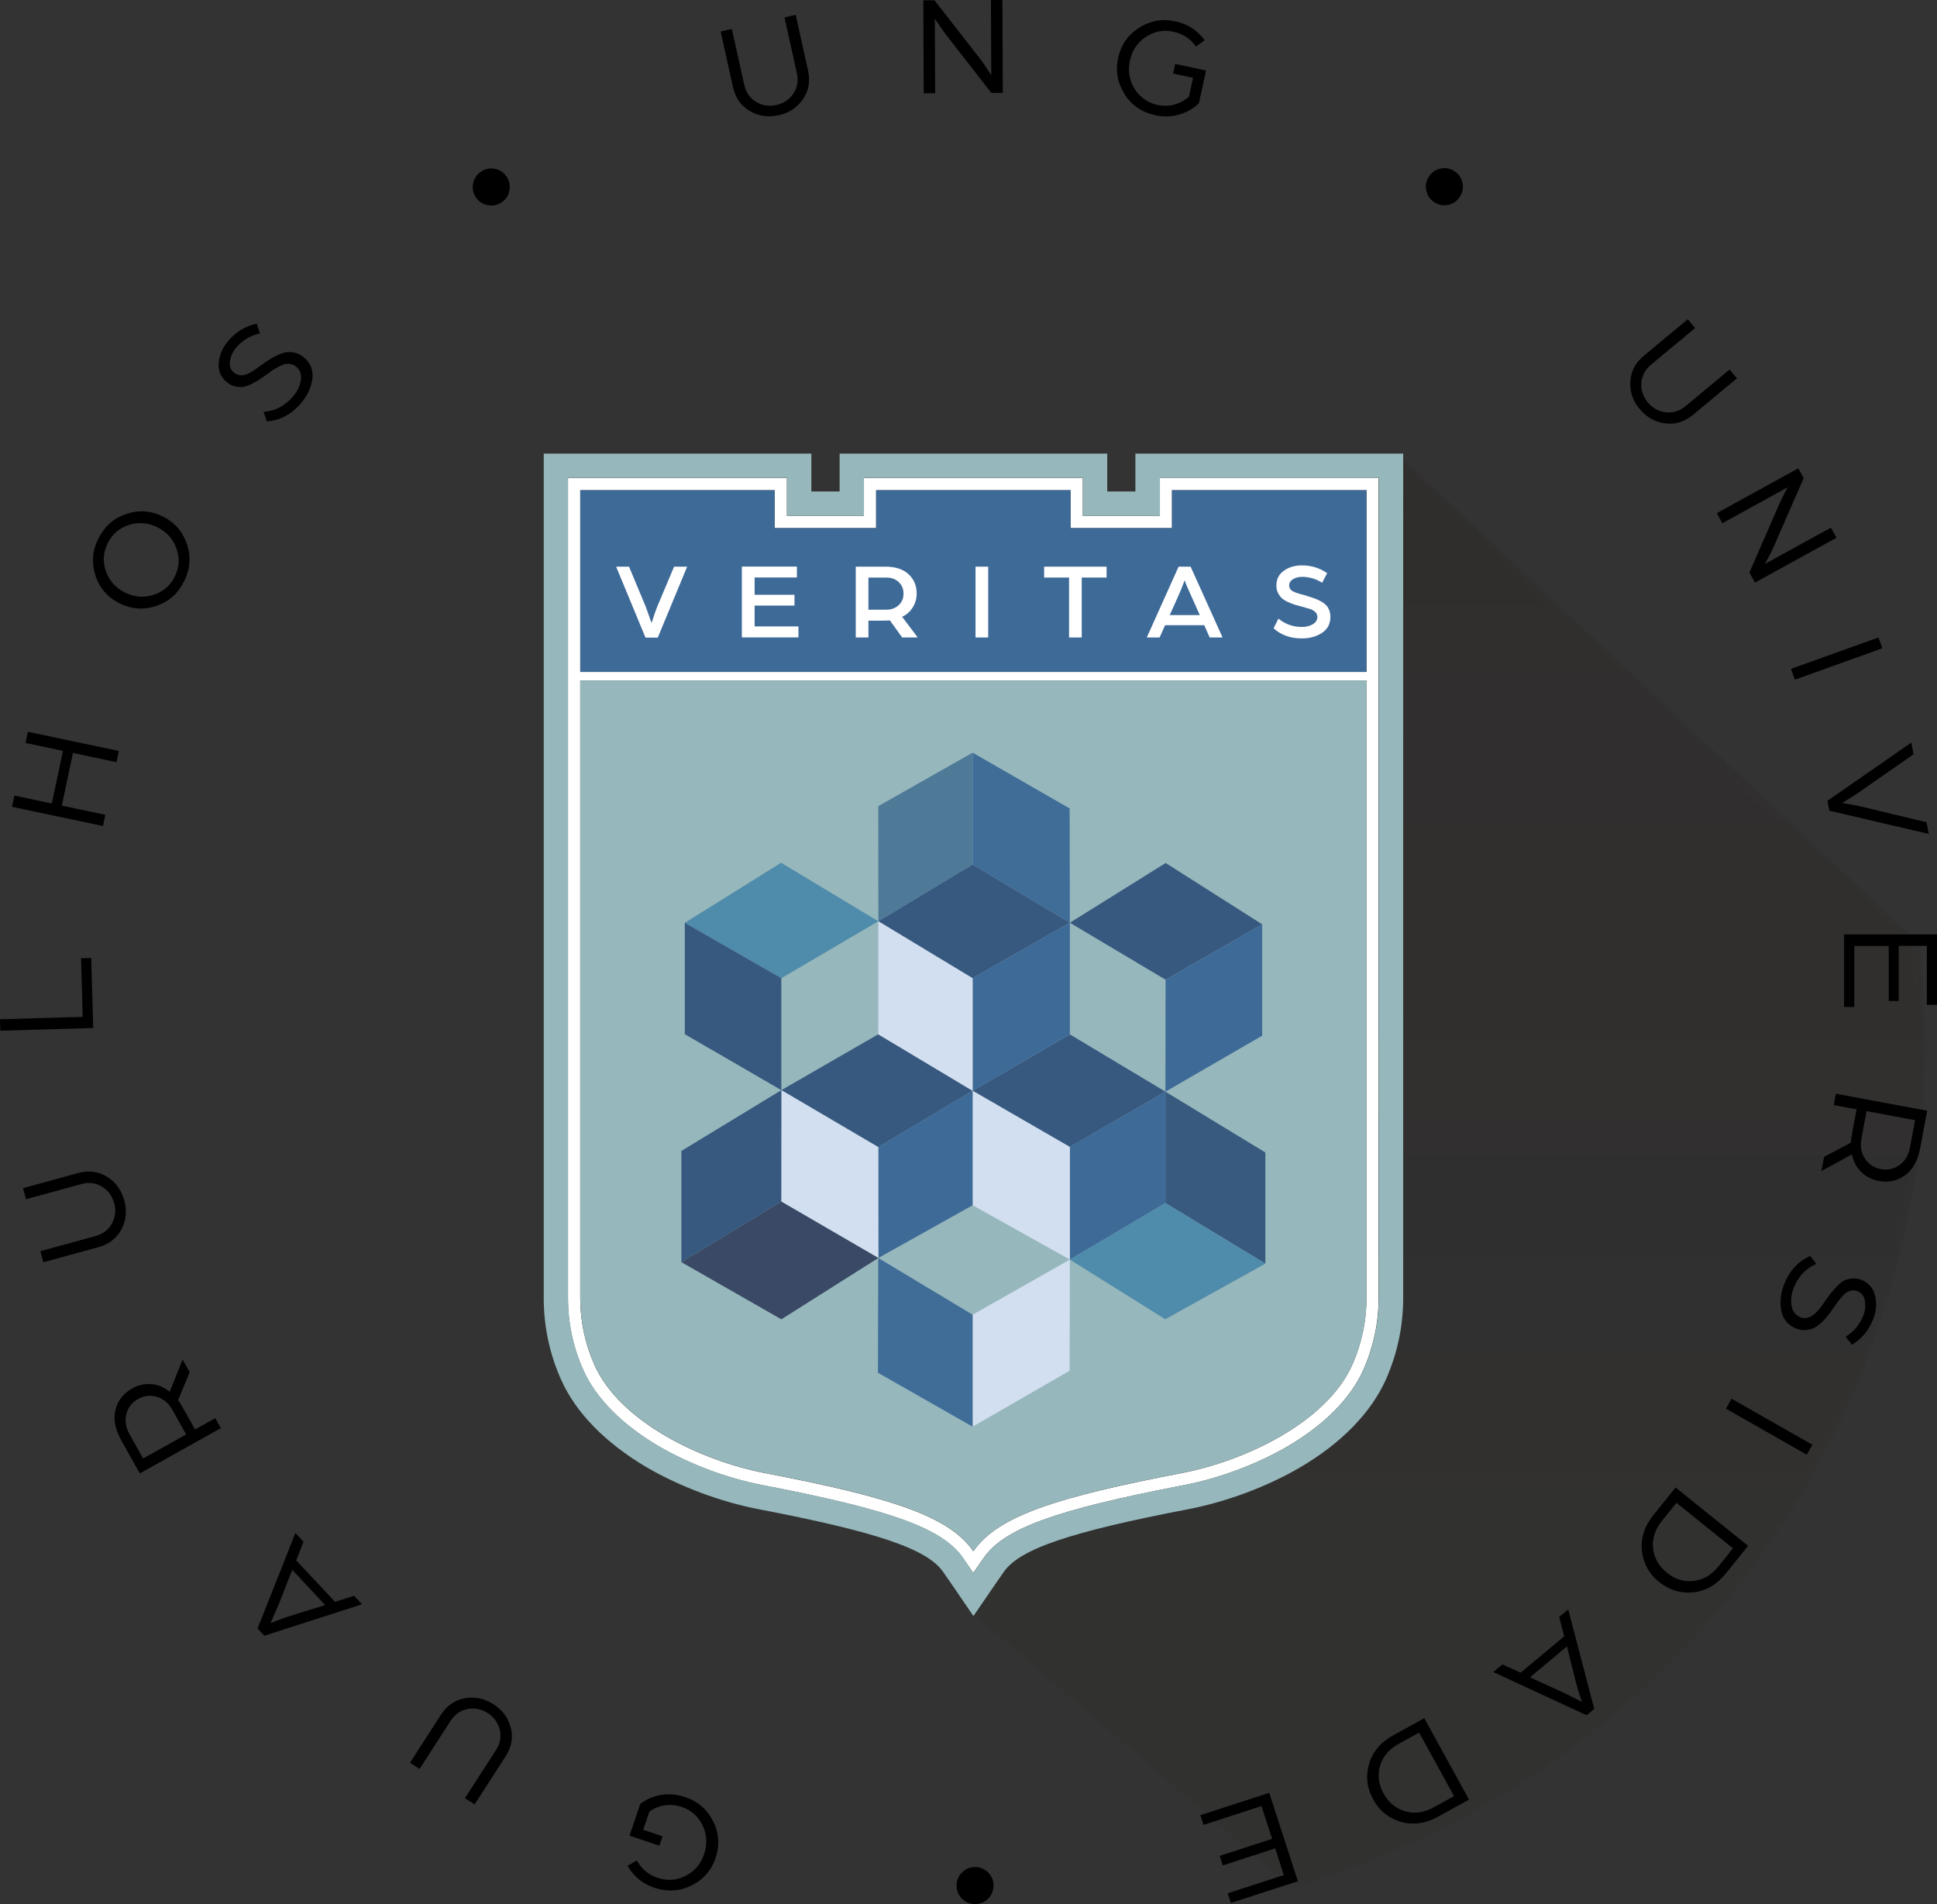<?xml version="1.0" encoding="UTF-8"?>
<svg xmlns="http://www.w3.org/2000/svg" xmlns:xlink="http://www.w3.org/1999/xlink" viewBox="0 0 240 235.88">
  <rect x="0" y="0" width="240" height="235.88" fill="#333333" stroke="none"/>
  <defs>
    <style>
      .cls-1 {
        fill: #3e6a98;
      }

      .cls-1, .cls-2, .cls-3, .cls-4, .cls-5, .cls-6, .cls-7, .cls-8, .cls-9, .cls-10, .cls-11, .cls-12, .cls-13, .cls-14 {
        stroke-width: 0px;
      }

      .cls-15 {
        isolation: isolate;
      }

      .cls-3 {
        fill: #96b7bb;
      }

      .cls-4 {
        fill: #3a4966;
      }

      .cls-5 {
        fill: url(#Gradiente_sem_nome_7);
        mix-blend-mode: multiply;
      }

      .cls-6 {
        fill: #38597f;
      }

      .cls-7 {
        fill: #fff;
      }

      .cls-8 {
        fill: #406d98;
      }

      .cls-9 {
        fill: #395a7f;
      }

      .cls-10 {
        fill: #4e7a98;
      }

      .cls-11 {
        fill: #37597f;
      }

      .cls-12 {
        fill: #d2dff0;
      }

      .cls-13 {
        fill: #4f8baa;
      }

      .cls-14 {
        fill: url(#Gradiente_sem_nome_242);
      }

      .cls-16 {
        mask: url(#mask);
      }
    </style>
    <linearGradient id="Gradiente_sem_nome_242" data-name="Gradiente sem nome 242" x1="8.74" y1="85.52" x2="218.46" y2="164.43" gradientUnits="userSpaceOnUse">
      <stop offset=".63" stop-color="#fff"/>
      <stop offset="1" stop-color="#000"/>
    </linearGradient>
    <mask id="mask" x="67.36" y="56.19" width="171.22" height="177.68" maskUnits="userSpaceOnUse">
      <path class="cls-14" d="M238.58,129.53c0,49.56-33.23,91.37-78.62,104.35l-39.3-33.76-.05.08-.19-.27-2.3-3.34-1.24-1.82c-.86-1.26-2.56-2.38-5.44-3.48-3.66-1.39-9.25-2.75-17.51-4.33-4.65-.9-9.65-2.77-13.71-5.12-5.18-3.01-8.89-6.81-10.73-10.98-1.4-3.18-2.12-6.57-2.12-10.04V56.19h33.17v4.69h3.49v-4.69h33.16v4.69h3.49v-4.69h33.16v.63l63.99,60.02c.49,4.16.74,8.39.74,12.69Z"/>
    </mask>
    <linearGradient id="Gradiente_sem_nome_7" data-name="Gradiente sem nome 7" x1="152.97" y1="233.88" x2="152.97" y2="56.19" gradientUnits="userSpaceOnUse">
      <stop offset=".23" stop-color="#211915" stop-opacity=".1"/>
      <stop offset="1" stop-color="#211915" stop-opacity=".2"/>
    </linearGradient>
  </defs>
  <g class="cls-15">
    <g id="Camada_2" data-name="Camada 2">
      <g id="Camada_1-2" data-name="Camada 1">
        <g>
          <g class="cls-16">
            <path class="cls-5" d="M238.58,129.53c0,49.56-33.23,91.37-78.62,104.35l-39.3-33.76-.05.08-.19-.27-2.3-3.34-1.24-1.82c-.86-1.26-2.56-2.38-5.44-3.48-3.66-1.39-9.25-2.75-17.51-4.33-4.65-.9-9.65-2.77-13.71-5.12-5.18-3.01-8.89-6.81-10.73-10.98-1.4-3.18-2.12-6.57-2.12-10.04V56.19h33.17v4.69h3.49v-4.69h33.16v4.69h3.49v-4.69h33.16v.63l63.99,60.02c.49,4.16.74,8.39.74,12.69Z"/>
          </g>
          <g>
            <path class="cls-7" d="M143.7,63.9h-9.54v-4.69h-27.13v4.69h-9.53v-4.69h-27.13v101.6c0,3.05.62,6.02,1.86,8.83,1.57,3.57,4.86,6.88,9.48,9.58,3.78,2.19,8.43,3.93,12.76,4.76,16.05,3.09,22.34,5.38,24.87,9.06l1.25,1.82,1.26-1.82c2.53-3.68,8.81-5.97,24.85-9.06,4.34-.83,8.99-2.57,12.77-4.76,4.63-2.7,7.91-6.01,9.48-9.58,1.23-2.81,1.86-5.78,1.86-8.83V59.2h-27.13v4.69ZM169.31,160.8c0,2.83-.59,5.63-1.73,8.22-3.19,7.22-13.4,11.98-21.15,13.47-15.61,3-22.83,5.33-25.83,9.69-3-4.36-10.22-6.69-25.83-9.69-7.75-1.49-17.96-6.25-21.15-13.47-1.14-2.59-1.73-5.39-1.73-8.22v-76.49h97.42v76.49ZM145.22,60.73h24.09v22.51h-97.42v-22.51h24.09v4.69h12.57v-4.69h24.09v4.69h12.57v-4.69Z"/>
            <path class="cls-3" d="M71.9,84.3v76.49c0,2.83.59,5.63,1.73,8.22,3.19,7.22,13.4,11.98,21.15,13.47,15.61,3,22.83,5.33,25.83,9.69,3-4.36,10.22-6.69,25.83-9.69,7.75-1.49,17.96-6.25,21.15-13.47,1.14-2.59,1.73-5.39,1.73-8.22v-76.49h-97.42Z"/>
            <path class="cls-3" d="M140.68,56.19v4.69h-3.49v-4.69h-33.16v4.69h-3.5v-4.69h-33.16v104.61c0,3.48.71,6.86,2.12,10.05,1.83,4.16,5.56,7.95,10.73,10.98,4.06,2.35,9.06,4.22,13.71,5.12,14.77,2.83,20.98,4.95,22.94,7.8l1.26,1.82,2.48,3.63,2.49-3.63,1.26-1.82c1.96-2.85,8.17-4.97,22.94-7.8,4.65-.9,9.65-2.76,13.71-5.12,5.17-3.02,8.88-6.82,10.73-10.98,1.4-3.19,2.12-6.57,2.12-10.05V56.19h-33.18ZM170.83,160.8c0,3.05-.63,6.02-1.86,8.83-1.57,3.57-4.86,6.88-9.48,9.58-3.78,2.19-8.43,3.93-12.77,4.76-16.04,3.09-22.32,5.38-24.85,9.06l-1.26,1.82-1.25-1.82c-2.53-3.68-8.81-5.97-24.87-9.06-4.32-.83-8.98-2.57-12.76-4.76-4.63-2.7-7.91-6.01-9.48-9.58-1.25-2.81-1.86-5.78-1.86-8.83V59.2h27.13v4.69h9.53v-4.69h27.13v4.69h9.54v-4.69h27.13v101.6Z"/>
            <polygon class="cls-1" points="132.65 60.73 108.56 60.73 108.56 65.42 95.99 65.42 95.99 60.73 71.9 60.73 71.9 65.42 71.9 83.24 169.31 83.24 169.31 65.42 169.31 60.73 145.22 60.73 145.22 65.42 132.65 65.42 132.65 60.73"/>
            <g>
              <path class="cls-7" d="M83.52,70.2l-2.11,5.01c-.16.42-.4,1.08-.68,1.97l-.7-1.97-2.09-5.01h-1.6l3.64,8.79h1.52l3.64-8.79h-1.61Z"/>
              <path class="cls-7" d="M93.5,77.61v-2.59h4.94v-1.34h-4.94v-2.14h5.24v-1.35h-6.82v8.77h7.01v-1.36h-5.43Z"/>
              <path class="cls-7" d="M111.77,76.41c.58-.26,1.01-.66,1.33-1.18s.48-1.08.48-1.68c0-.99-.33-1.78-1-2.41-.67-.63-1.63-.94-2.87-.94h-3.68v8.77h1.57v-2.08h1.26c.67,0,1.14-.01,1.4-.03l1.52,2.11h1.93l-1.93-2.56ZM111.36,74.96c-.4.38-.92.57-1.56.57h-2.2v-3.98h2.22c.64,0,1.15.19,1.55.57.38.37.58.85.58,1.42s-.19,1.04-.58,1.41Z"/>
              <path class="cls-7" d="M120.87,70.2v8.77h1.57v-8.77h-1.57Z"/>
              <path class="cls-7" d="M129.37,70.2v1.35h3.09v7.42h1.57v-7.42h3.08v-1.35h-7.75Z"/>
              <path class="cls-7" d="M147.52,70.2h-1.49l-3.94,8.77h1.59l.68-1.52h4.85l.67,1.52h1.6l-3.96-8.77ZM144.93,76.2l1-2.22c.27-.59.56-1.29.85-2.09l.12.33c.08.22.21.51.36.85.15.34.29.64.4.9l1,2.23h-3.72Z"/>
              <path class="cls-7" d="M164.6,75.36c-.18-.31-.44-.57-.77-.77-.33-.21-.68-.36-1.03-.48-.36-.11-.75-.25-1.22-.4-.64-.15-1.11-.3-1.41-.47-.29-.16-.44-.41-.44-.73,0-.23.1-.44.29-.62.19-.16.4-.27.63-.33.22-.07.45-.1.67-.1.9,0,1.74.25,2.5.73l.62-1.19c-.93-.64-1.97-.96-3.12-.96-.88,0-1.63.22-2.24.66-.63.44-.93,1.05-.93,1.82,0,.34.05.64.19.92.14.26.29.49.48.66.19.18.44.33.77.48.31.15.6.26.86.34.26.07.57.15.96.26s.68.19.9.26c.21.05.41.18.62.34.19.18.3.4.3.64,0,.38-.19.68-.58.92-.38.22-.82.33-1.33.33-1.1,0-2.07-.34-2.92-1.03l-.6,1.19c.9.83,2.07,1.26,3.5,1.26.96,0,1.79-.23,2.49-.68.71-.47,1.05-1.12,1.05-1.98,0-.4-.08-.77-.26-1.08Z"/>
            </g>
            <g>
              <g>
                <polygon class="cls-6" points="132.56 114.31 144.42 121.37 156.39 114.51 144.43 106.91 132.56 114.31"/>
                <polygon class="cls-1" points="144.42 121.37 144.4 135.24 156.39 128.3 156.39 114.51 144.42 121.37"/>
              </g>
              <g>
                <polygon class="cls-13" points="108.82 114.13 96.81 121.18 84.85 114.32 96.78 106.88 108.82 114.13"/>
                <polygon class="cls-6" points="96.81 121.18 96.81 135.05 84.85 128.12 84.85 114.32 96.81 121.18"/>
              </g>
              <g>
                <polygon class="cls-6" points="120.51 135.13 132.56 142.09 144.4 135.24 132.56 128.14 120.51 135.13"/>
                <polygon class="cls-1" points="132.56 142.09 132.56 156.04 144.4 149.04 144.4 135.24 132.56 142.09"/>
                <polygon class="cls-12" points="120.51 135.13 132.56 142.09 132.56 156.04 120.51 149.31 120.51 135.13"/>
              </g>
              <g>
                <polygon class="cls-12" points="120.51 162.87 120.51 176.74 132.53 169.81 132.56 156.04 120.51 162.87"/>
                <polygon class="cls-8" points="108.82 155.84 120.51 162.87 120.51 176.74 108.78 170.06 108.82 155.84"/>
              </g>
              <g>
                <polygon class="cls-8" points="120.51 107.1 120.51 93.24 132.53 100.15 132.56 114.31 120.51 107.1"/>
                <polygon class="cls-10" points="108.83 114.13 120.51 107.1 120.51 93.24 108.82 99.87 108.83 114.13"/>
              </g>
              <g>
                <polygon class="cls-6" points="96.81 135.05 108.82 142.11 120.51 135.13 108.82 128.13 96.81 135.05"/>
                <polygon class="cls-1" points="108.82 142.11 108.83 155.84 120.51 149.31 120.51 135.13 108.82 142.11"/>
                <polygon class="cls-12" points="96.81 135.05 108.82 142.11 108.83 155.84 96.8 148.85 96.81 135.05"/>
              </g>
              <g>
                <polygon class="cls-6" points="108.83 114.13 120.51 121.19 132.56 114.31 120.51 107.1 108.83 114.13"/>
                <polygon class="cls-1" points="120.51 121.19 120.51 135.13 132.56 128.14 132.56 114.31 120.51 121.19"/>
                <polygon class="cls-12" points="108.83 114.13 120.51 121.19 120.51 135.13 108.82 128.13 108.83 114.13"/>
              </g>
              <polygon class="cls-9" points="144.4 135.24 144.4 149.04 156.78 156.54 156.78 142.77 144.4 135.24"/>
              <polygon class="cls-13" points="156.78 156.54 144.38 163.43 132.56 156.04 144.4 149.04 156.78 156.54"/>
              <polygon class="cls-11" points="96.81 135.05 96.8 148.85 84.43 156.36 84.43 142.58 96.81 135.05"/>
              <polygon class="cls-4" points="84.43 156.36 96.81 163.44 108.83 155.84 96.8 148.85 84.43 156.36"/>
            </g>
          </g>
          <g>
            <path class="cls-2" d="M58.92,24.38c-.34-.54-.43-1.12-.28-1.74s.49-1.09,1.03-1.42c.54-.34,1.12-.43,1.73-.29.61.14,1.09.49,1.42,1.03.33.53.42,1.11.28,1.73-.14.62-.48,1.09-1.03,1.43-.53.33-1.11.42-1.73.28-.62-.15-1.09-.49-1.42-1.02Z"/>
            <path class="cls-2" d="M96.47,14.27c-1.31.29-2.5.12-3.58-.52-1.08-.64-1.77-1.62-2.07-2.95l-1.53-6.9,1.39-.31,1.53,6.9c.21.95.7,1.66,1.46,2.12.77.47,1.6.6,2.52.4.91-.2,1.62-.68,2.11-1.42.5-.75.64-1.59.43-2.54l-1.53-6.9,1.39-.31,1.53,6.9c.3,1.33.08,2.51-.63,3.55-.72,1.04-1.72,1.7-3.02,1.99Z"/>
            <path class="cls-2" d="M114.45,11.56l-.05-11.52h1.39s5.54,7.11,5.54,7.11c.23.28.46.61.71.97.25.37.44.66.57.87l.21.34-.04-9.33h1.42s.05,11.51.05,11.51h-1.42s-5.36-6.88-5.36-6.88c-.26-.33-.53-.69-.8-1.08-.27-.39-.48-.7-.63-.92l-.21-.34.04,9.26h-1.42Z"/>
            <path class="cls-2" d="M139.34,11.65c-.88-1.37-1.15-2.86-.8-4.47.35-1.61,1.21-2.86,2.59-3.74,1.38-.88,2.89-1.15,4.53-.79,1.48.32,2.68,1.1,3.61,2.33l-1.08.79c-.68-.97-1.61-1.58-2.8-1.84-1.24-.27-2.38-.05-3.42.64-1.04.7-1.7,1.67-1.97,2.94-.27,1.26-.08,2.43.58,3.49.66,1.06,1.61,1.73,2.85,2,.71.15,1.4.14,2.08-.05.68-.19,1.29-.51,1.81-.98l.5-2.33-2.47-.53.26-1.2,3.82.83-.88,4.05c-.69.67-1.51,1.14-2.47,1.41-.95.27-1.94.29-2.94.07-1.66-.36-2.93-1.22-3.81-2.6Z"/>
            <path class="cls-2" d="M177,21.94c.33-.55.81-.89,1.42-1.04s1.19-.06,1.73.27c.55.33.89.8,1.04,1.41.15.61.06,1.19-.27,1.74-.33.54-.8.88-1.41,1.04-.61.15-1.19.07-1.74-.27-.54-.33-.88-.8-1.03-1.42-.15-.62-.06-1.2.26-1.73Z"/>
            <path class="cls-2" d="M203.17,50.69c-.86-1.03-1.25-2.17-1.17-3.43.07-1.26.63-2.32,1.68-3.19l5.44-4.52.91,1.09-5.44,4.52c-.75.62-1.15,1.38-1.22,2.27s.2,1.7.8,2.42c.6.72,1.34,1.13,2.23,1.23.89.1,1.71-.16,2.46-.78l5.44-4.52.91,1.09-5.44,4.52c-1.05.87-2.2,1.23-3.45,1.06-1.25-.16-2.3-.75-3.15-1.77Z"/>
            <path class="cls-2" d="M212.72,63.57l10.09-5.55.67,1.21-3.61,8.27c-.14.33-.31.7-.51,1.09-.2.4-.37.7-.49.92l-.19.35,8.18-4.49.68,1.25-10.09,5.55-.69-1.25,3.49-8c.16-.39.35-.8.56-1.22.21-.43.38-.76.51-.99l.19-.35-8.11,4.46-.68-1.25Z"/>
            <path class="cls-2" d="M221.91,82.86l10.84-3.89.48,1.34-10.84,3.89-.48-1.34Z"/>
            <path class="cls-2" d="M226.42,99.21l10.4-7.22.27,1.45-6.88,4.8-1.95,1.24c1.01.16,1.76.3,2.27.42l8.17,1.96.28,1.45-12.32-2.88-.23-1.2Z"/>
            <path class="cls-2" d="M228.48,115.76h11.52s0,8.72,0,8.72h-1.26s0-7.3,0-7.3h-3.48s0,6.83,0,6.83h-1.24s0-6.82,0-6.82h-4.27s0,7.56,0,7.56h-1.26s0-8.97,0-8.97Z"/>
            <path class="cls-2" d="M227.46,135.49l11.32,2.11-.86,4.63c-.29,1.54-.91,2.66-1.87,3.36-.96.7-2.05.94-3.28.71-.84-.16-1.56-.53-2.16-1.11s-.98-1.31-1.15-2.18l-3.78,2.06.33-1.76,3.31-1.75c.02-.3.13-.99.33-2.07l.39-2.06-2.83-.53.26-1.4ZM231.27,137.65l-.63,3.37c-.18.97-.04,1.8.43,2.51.46.71,1.12,1.14,1.97,1.3.85.16,1.62,0,2.31-.5.69-.49,1.12-1.22,1.3-2.17l.63-3.39-6.01-1.12Z"/>
            <path class="cls-2" d="M224.27,155.58l.78.99c-1.32.57-2.27,1.58-2.82,3.03-.28.73-.37,1.45-.25,2.16.11.71.49,1.19,1.12,1.43.23.09.47.12.7.08.24-.04.44-.1.62-.2.18-.1.38-.26.6-.48s.4-.43.54-.6c.14-.18.31-.41.51-.72.31-.44.56-.78.75-1.03s.45-.54.77-.88c.32-.33.62-.57.89-.71.28-.14.6-.23.98-.27.38-.04.76.02,1.16.17.89.35,1.46.99,1.7,1.94.24.95.16,1.93-.23,2.93-.52,1.36-1.4,2.42-2.62,3.18l-.79-1.01c1.03-.63,1.76-1.51,2.2-2.64.22-.56.28-1.15.19-1.77s-.42-1.03-.97-1.24c-.22-.09-.44-.11-.66-.07s-.41.1-.58.2c-.17.09-.36.25-.56.48-.21.22-.38.43-.51.61-.13.18-.32.44-.54.77-.29.41-.54.76-.76,1.04-.22.28-.49.57-.81.88-.32.3-.63.52-.92.66-.3.14-.63.23-1.01.26-.38.03-.77-.03-1.17-.18-1.02-.39-1.64-1.11-1.86-2.16-.22-1.05-.11-2.15.32-3.28.66-1.71,1.75-2.9,3.25-3.55Z"/>
            <path class="cls-2" d="M214.55,173.28l10.01,5.7-.7,1.23-10.01-5.7.7-1.24Z"/>
            <path class="cls-2" d="M207.62,184.28l8.97,7.22-2.74,3.41c-1.13,1.4-2.47,2.19-4.04,2.35-1.56.17-2.97-.26-4.23-1.27-1.26-1.01-1.97-2.3-2.14-3.86-.17-1.56.3-3.04,1.43-4.45l2.74-3.41ZM207.71,186.18l-1.79,2.23c-.86,1.07-1.23,2.2-1.1,3.4.13,1.19.7,2.2,1.71,3.02s2.12,1.16,3.32,1.02,2.22-.74,3.08-1.81l1.79-2.23-7.01-5.64Z"/>
            <path class="cls-2" d="M194.31,199.38l3.22,12.32-.94.79-11.56-5.35,1.13-.95,2.25,1.03,5.4-4.51-.62-2.4,1.12-.93ZM194.15,203.96l-4.58,3.83,4.09,1.87,2.35,1.18c-.32-.92-.58-1.76-.77-2.53l-1.09-4.35Z"/>
            <path class="cls-2" d="M176.47,212.85l5.55,10.09-3.83,2.11c-1.58.87-3.12,1.08-4.63.64-1.51-.44-2.65-1.37-3.42-2.78-.78-1.41-.95-2.87-.51-4.38.43-1.51,1.44-2.7,3.02-3.57l3.83-2.11ZM175.83,214.64l-2.51,1.38c-1.2.66-1.98,1.57-2.32,2.72-.34,1.15-.2,2.3.43,3.44.63,1.14,1.52,1.88,2.68,2.21,1.16.33,2.34.17,3.54-.5l2.51-1.38-4.33-7.88Z"/>
            <path class="cls-2" d="M157.26,222.1l3.55,10.95-8.3,2.69-.39-1.2,6.95-2.25-1.07-3.31-6.49,2.11-.38-1.18,6.49-2.11-1.32-4.06-7.18,2.33-.39-1.2,8.54-2.77Z"/>
            <path class="cls-2" d="M123.1,233.57c0,.64-.22,1.18-.66,1.63-.45.45-.98.67-1.61.68-.64,0-1.18-.21-1.63-.66-.45-.44-.67-.98-.68-1.62,0-.63.21-1.17.66-1.62.44-.45.98-.68,1.62-.69.63,0,1.17.22,1.62.66.45.45.68.99.69,1.61Z"/>
            <path class="cls-2" d="M88.37,225.62c.72,1.46.82,2.98.3,4.54-.53,1.56-1.53,2.7-3,3.42-1.47.72-3,.81-4.6.28-1.44-.49-2.54-1.39-3.32-2.72l1.16-.66c.56,1.04,1.42,1.76,2.58,2.15,1.2.41,2.36.32,3.47-.25s1.88-1.47,2.29-2.7c.41-1.22.35-2.4-.19-3.53-.54-1.13-1.4-1.9-2.61-2.31-.68-.23-1.38-.29-2.08-.19-.7.11-1.34.37-1.91.77l-.76,2.26,2.39.81-.39,1.16-3.7-1.25,1.33-3.92c.76-.59,1.63-.97,2.61-1.12s1.96-.07,2.93.26c1.61.54,2.77,1.55,3.49,3.01Z"/>
            <path class="cls-2" d="M61.14,211.12c1.13.73,1.84,1.7,2.15,2.92.31,1.22.09,2.4-.65,3.55l-3.83,5.94-1.2-.77,3.83-5.94c.53-.82.69-1.66.48-2.53-.21-.87-.7-1.56-1.49-2.07-.79-.51-1.62-.67-2.5-.5-.88.17-1.58.67-2.11,1.48l-3.83,5.94-1.19-.77,3.83-5.94c.74-1.15,1.73-1.83,2.97-2.05,1.24-.22,2.42.03,3.54.75Z"/>
            <path class="cls-2" d="M44.87,198.74l-12.12,3.9-.84-.89,4.69-11.84,1.01,1.08-.91,2.31,4.81,5.14,2.36-.75,1,1.06ZM40.29,198.84l-4.08-4.36-1.64,4.18-1.05,2.42c.9-.37,1.73-.68,2.48-.91l4.28-1.33Z"/>
            <path class="cls-2" d="M27.37,176.92l-10.05,5.61-2.3-4.11c-.76-1.37-1-2.62-.71-3.78.29-1.15.98-2.03,2.07-2.64.74-.42,1.54-.59,2.37-.53.84.06,1.59.38,2.28.95l1.59-4,.88,1.57-1.43,3.46c.18.24.53.84,1.07,1.8l1.02,1.83,2.51-1.4.69,1.24ZM23.06,177.7l-1.67-2.99c-.48-.86-1.12-1.41-1.93-1.66-.81-.25-1.59-.16-2.35.26-.75.42-1.24,1.04-1.45,1.86-.21.82-.09,1.65.39,2.5l1.68,3.01,5.34-2.98Z"/>
            <path class="cls-2" d="M15.4,148.68c.35,1.29.24,2.49-.35,3.61-.59,1.11-1.54,1.85-2.85,2.21l-6.82,1.87-.38-1.37,6.82-1.87c.94-.26,1.62-.78,2.05-1.57.43-.79.52-1.63.27-2.53-.25-.9-.76-1.58-1.53-2.04-.77-.46-1.62-.56-2.56-.3l-6.82,1.87-.38-1.37,6.82-1.87c1.31-.36,2.51-.21,3.58.45,1.07.66,1.78,1.64,2.14,2.92Z"/>
            <path class="cls-2" d="M11.55,127.35l-11.51.34-.04-1.42,10.25-.3-.21-7.26,1.26-.04.25,8.69Z"/>
            <path class="cls-2" d="M12.76,102.33l-11.27-2.38.29-1.39,4.64.98,1.38-6.52-4.64-.98.29-1.39,11.27,2.38-.29,1.39-5.39-1.14-1.38,6.52,5.39,1.14-.29,1.39Z"/>
            <path class="cls-2" d="M11.84,71.33c-.52-1.55-.41-3.08.34-4.59.75-1.51,1.89-2.53,3.44-3.06,1.55-.53,3.06-.43,4.54.3,1.48.73,2.48,1.87,3,3.42.52,1.55.41,3.08-.34,4.6-.75,1.52-1.9,2.54-3.45,3.06s-3.06.42-4.54-.31c-1.48-.73-2.48-1.87-3-3.42ZM19.02,73.69c1.2-.38,2.08-1.14,2.64-2.27.56-1.14.63-2.3.2-3.48-.43-1.18-1.21-2.06-2.36-2.62-1.16-.57-2.33-.67-3.53-.29-1.19.38-2.07,1.14-2.63,2.28-.56,1.14-.63,2.29-.21,3.47s1.21,2.06,2.37,2.63c1.15.57,2.32.66,3.52.28Z"/>
            <path class="cls-2" d="M33.07,52.21l-.41-1.19c1.44-.1,2.66-.74,3.66-1.92.51-.6.82-1.25.95-1.96s-.07-1.28-.58-1.72c-.19-.16-.4-.26-.64-.31-.23-.04-.45-.05-.65-.02-.2.03-.44.12-.72.26s-.52.27-.71.39c-.19.12-.43.29-.72.51-.44.31-.79.56-1.05.73-.26.17-.6.36-1.01.57s-.77.34-1.08.38-.65.02-1.01-.07c-.37-.09-.72-.27-1.04-.55-.73-.62-1.05-1.42-.96-2.39.09-.97.48-1.87,1.18-2.69.94-1.11,2.12-1.82,3.52-2.14l.41,1.21c-1.18.26-2.16.84-2.95,1.77-.39.46-.64,1-.76,1.61-.11.61.05,1.11.51,1.49.18.15.38.25.6.29.22.04.42.04.61,0,.19-.03.42-.12.69-.26.27-.14.5-.28.69-.41.19-.13.44-.31.77-.55.4-.29.76-.54,1.06-.73.3-.19.66-.38,1.06-.56.4-.18.76-.29,1.09-.32.33-.03.67,0,1.04.09.37.1.72.28,1.04.56.83.71,1.18,1.59,1.04,2.66-.14,1.07-.6,2.06-1.39,2.99-1.19,1.4-2.6,2.16-4.24,2.27Z"/>
          </g>
        </g>
      </g>
    </g>
  </g>
</svg>